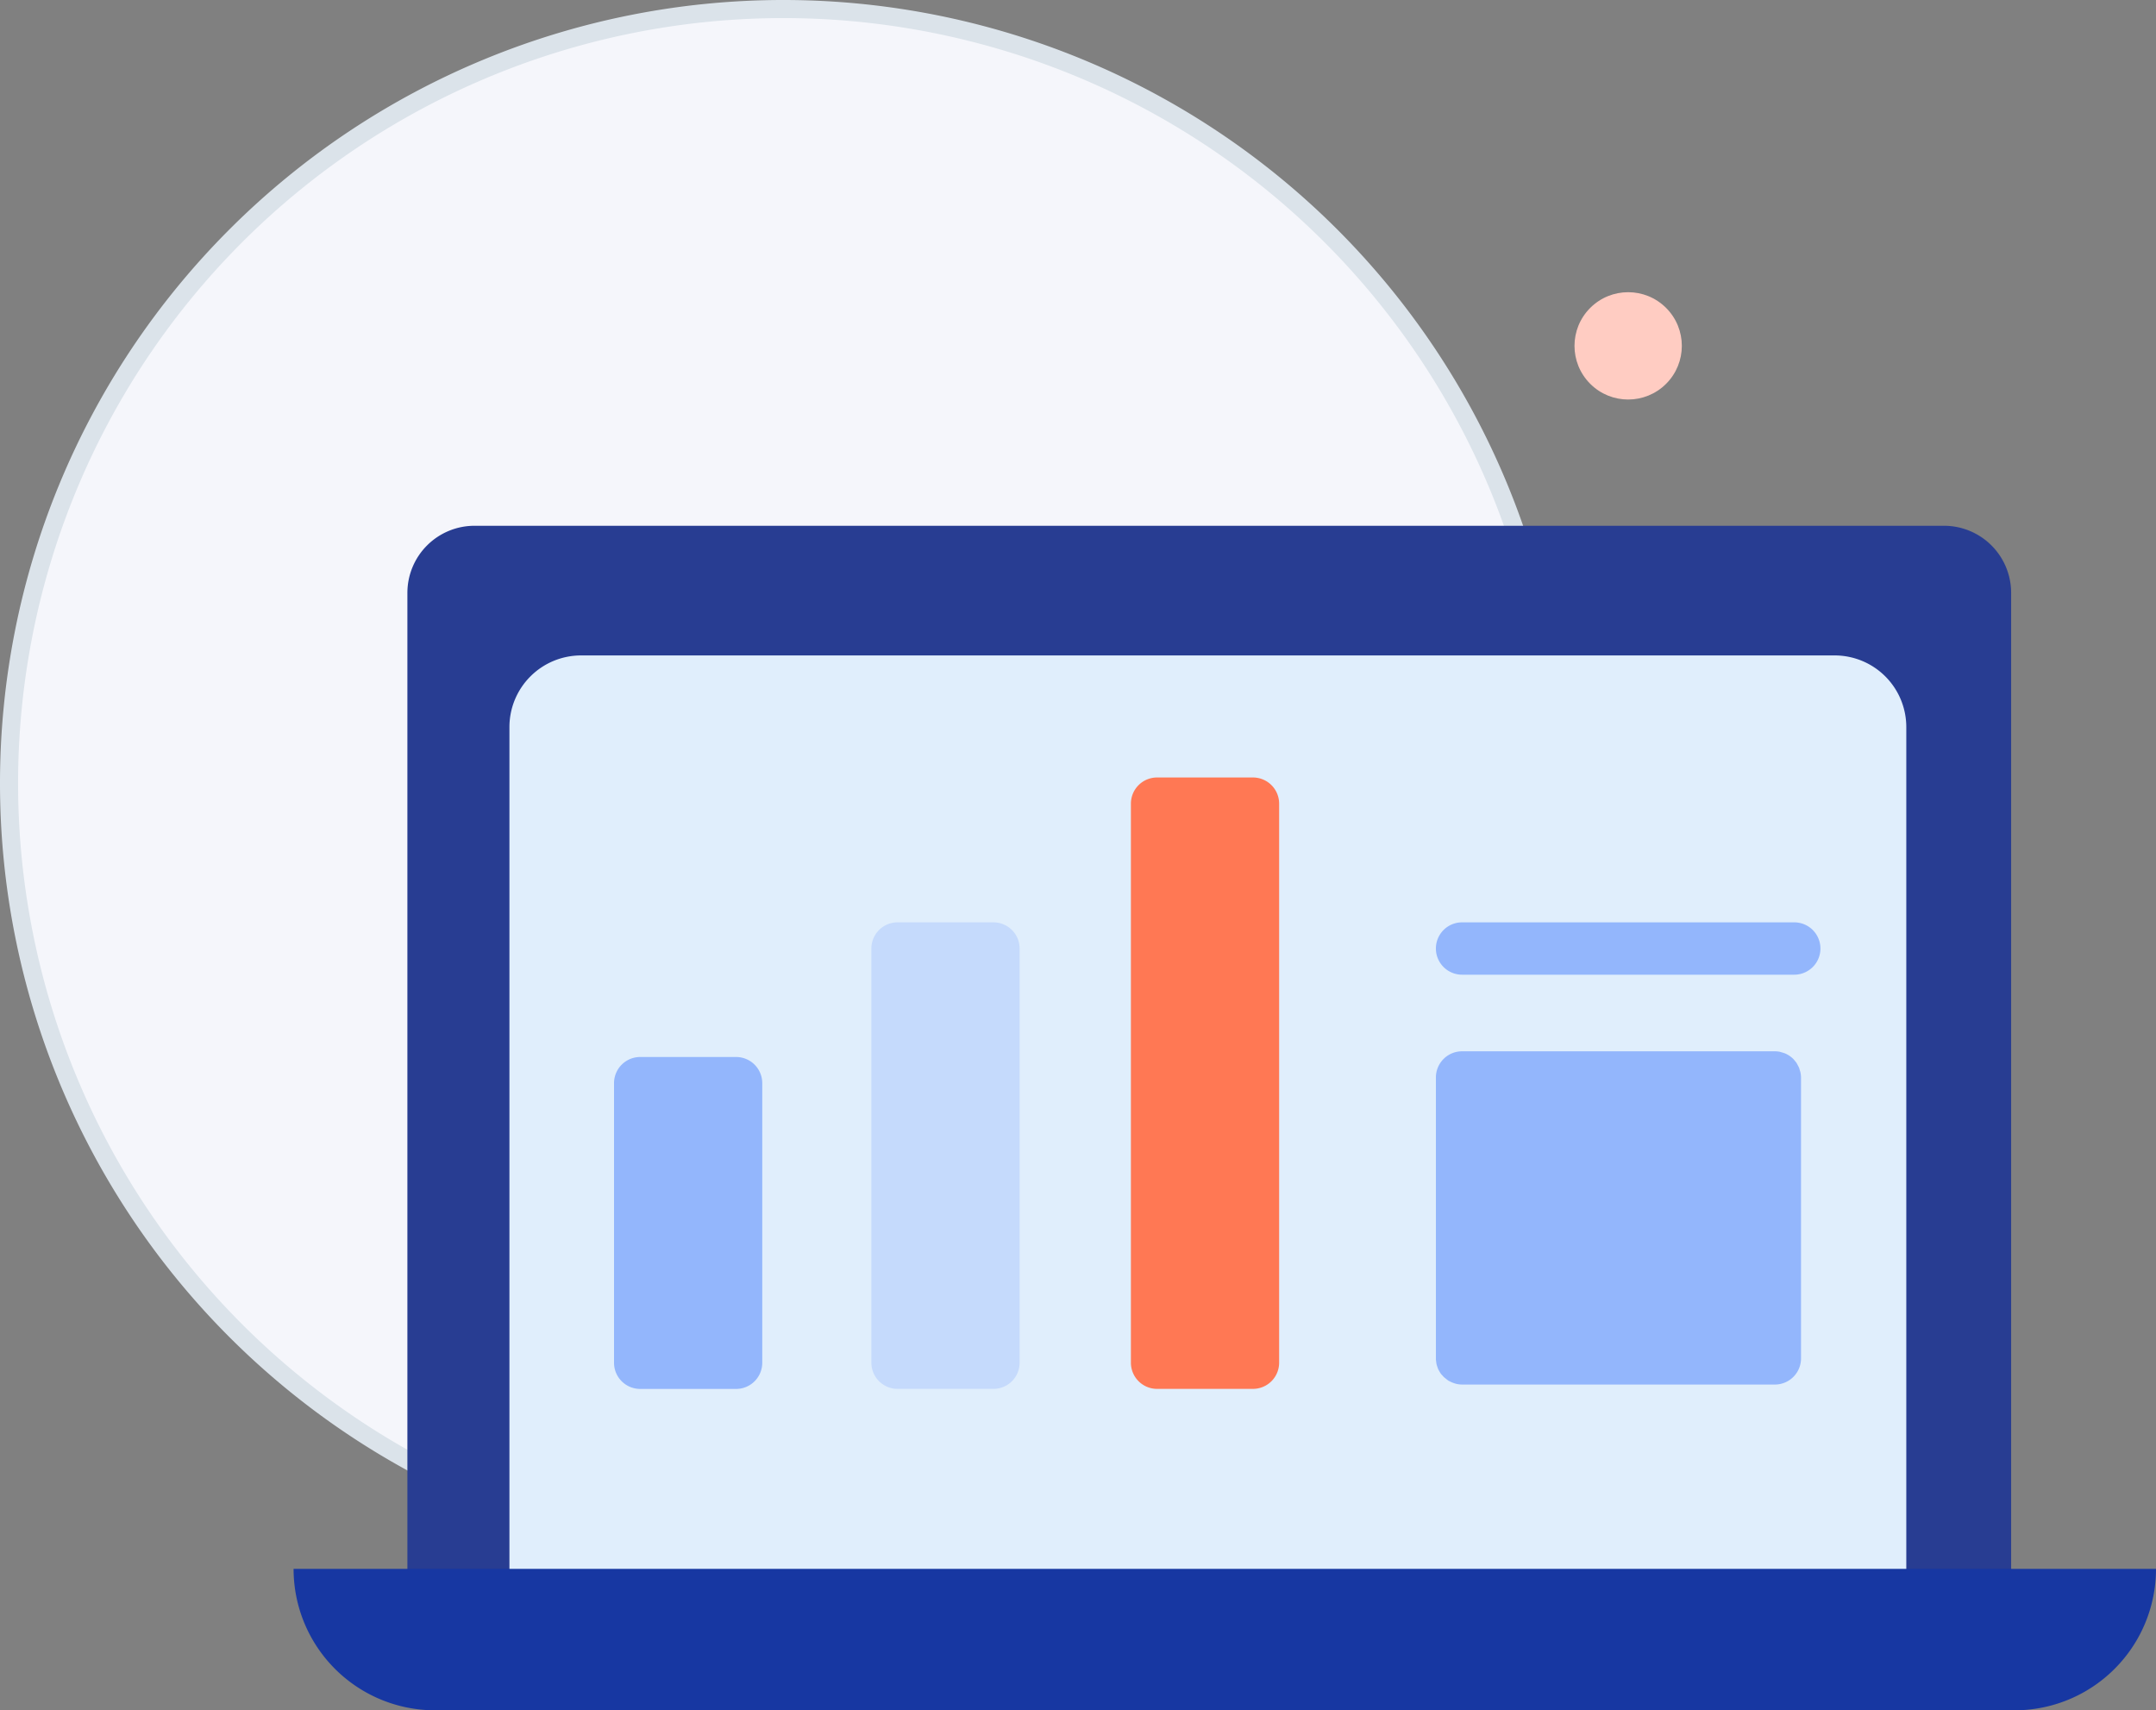 <svg xmlns="http://www.w3.org/2000/svg" width="119.154" height="94.531" viewBox="0 0 119.154 94.531">
  <rect x="0" y="0" width="119.154" height="94.531" fill="#808080" stroke="none"/>
  <g id="Composant_6_1" data-name="Composant 6 – 1" transform="translate(0.5 0.5)">
    <path id="Tracé_4653" data-name="Tracé 4653" d="M113.214,80.549A42.792,42.792,0,1,1,70.421,37.757,42.792,42.792,0,0,1,113.214,80.549Z" transform="translate(-27.63 -37.757)" fill="#f5f6fb" stroke="#dbe3ea" stroke-miterlimit="10" stroke-width="1"/>
    <circle id="Ellipse_281" data-name="Ellipse 281" cx="2.966" cy="2.966" r="2.966" transform="translate(85.288 18.616) rotate(-45)" fill="#ffccc2"/>
    <path id="Rectangle_678" data-name="Rectangle 678" d="M3.71,0H84.923a3.71,3.71,0,0,1,3.71,3.71V60.585a0,0,0,0,1,0,0H0a0,0,0,0,1,0,0V3.71A3.71,3.71,0,0,1,3.71,0Z" transform="translate(22.015 28.56)" fill="#283d92"/>
    <path id="Rectangle_679" data-name="Rectangle 679" d="M3.96,0H73.237A3.96,3.96,0,0,1,77.2,3.96V51.79a0,0,0,0,1,0,0H0a0,0,0,0,1,0,0V3.96A3.96,3.96,0,0,1,3.96,0Z" transform="translate(27.654 35.726)" fill="#e0eefc"/>
    <path id="Rectangle_680" data-name="Rectangle 680" d="M0,0H102.929a0,0,0,0,1,0,0V0a7.817,7.817,0,0,1-7.817,7.817H7.817A7.817,7.817,0,0,1,0,0V0A0,0,0,0,1,0,0Z" transform="translate(15.725 86.213)" fill="#1737a2"/>
    <path id="Tracé_4654" data-name="Tracé 4654" d="M156.483,110.455H138.123a1.446,1.446,0,0,1,0-2.893h18.359a1.446,1.446,0,0,1,0,2.893Z" transform="translate(-57.82 -57.083)" fill="#93b6fc"/>
    <path id="Tracé_4655" data-name="Tracé 4655" d="M156.822,118.573c-.009-.043-.025-.082-.037-.124s-.026-.1-.046-.144a6.366,6.366,0,0,0-.132-.249,1.367,1.367,0,0,0-.091-.114c-.028-.034-.054-.071-.085-.1a1.464,1.464,0,0,0-.472-.317,19.758,19.758,0,0,0-.27-.082,1.4,1.4,0,0,0-.273-.028H138.123a1.446,1.446,0,0,0-1.446,1.446v15.528c0,.013,0,.025,0,.038a1.369,1.369,0,0,0,.016.153,1.3,1.3,0,0,0,.02.132,1.268,1.268,0,0,0,.04.129c.015.047.029.093.048.138s.042.077.064.116a1.329,1.329,0,0,0,.074.124c.025.037.056.069.086.1s.061.074.1.108.065.054.1.081a1.375,1.375,0,0,0,.129.1c.01.007.018.015.029.022s.035.013.051.022a1.468,1.468,0,0,0,.257.11c.031.009.061.021.093.029a1.458,1.458,0,0,0,.326.043h17.3a1.446,1.446,0,0,0,1.446-1.446V118.858A1.5,1.5,0,0,0,156.822,118.573Z" transform="translate(-57.82 -59.809)" fill="#93b6fc"/>
    <path id="Tracé_4656" data-name="Tracé 4656" d="M80.611,136.2h-5.3a1.446,1.446,0,0,1-1.446-1.446V119.3a1.446,1.446,0,0,1,1.446-1.446h5.3a1.446,1.446,0,0,1,1.446,1.446v15.449A1.446,1.446,0,0,1,80.611,136.2Z" transform="translate(-40.43 -59.933)" fill="#93b6fc"/>
    <path id="Tracé_4657" data-name="Tracé 4657" d="M100.278,133.347h-5.3a1.446,1.446,0,0,1-1.446-1.446V109.008a1.446,1.446,0,0,1,1.446-1.446h5.3a1.446,1.446,0,0,1,1.446,1.446V131.9A1.446,1.446,0,0,1,100.278,133.347Z" transform="translate(-45.874 -57.083)" fill="#c5dafc"/>
    <path id="Tracé_4658" data-name="Tracé 4658" d="M120.112,130.282h-5.3a1.446,1.446,0,0,1-1.446-1.446v-30.9a1.446,1.446,0,0,1,1.446-1.446h5.3a1.447,1.447,0,0,1,1.446,1.446v30.9A1.447,1.447,0,0,1,120.112,130.282Z" transform="translate(-51.365 -54.018)" fill="#ff7854"/>
  </g>
</svg>
